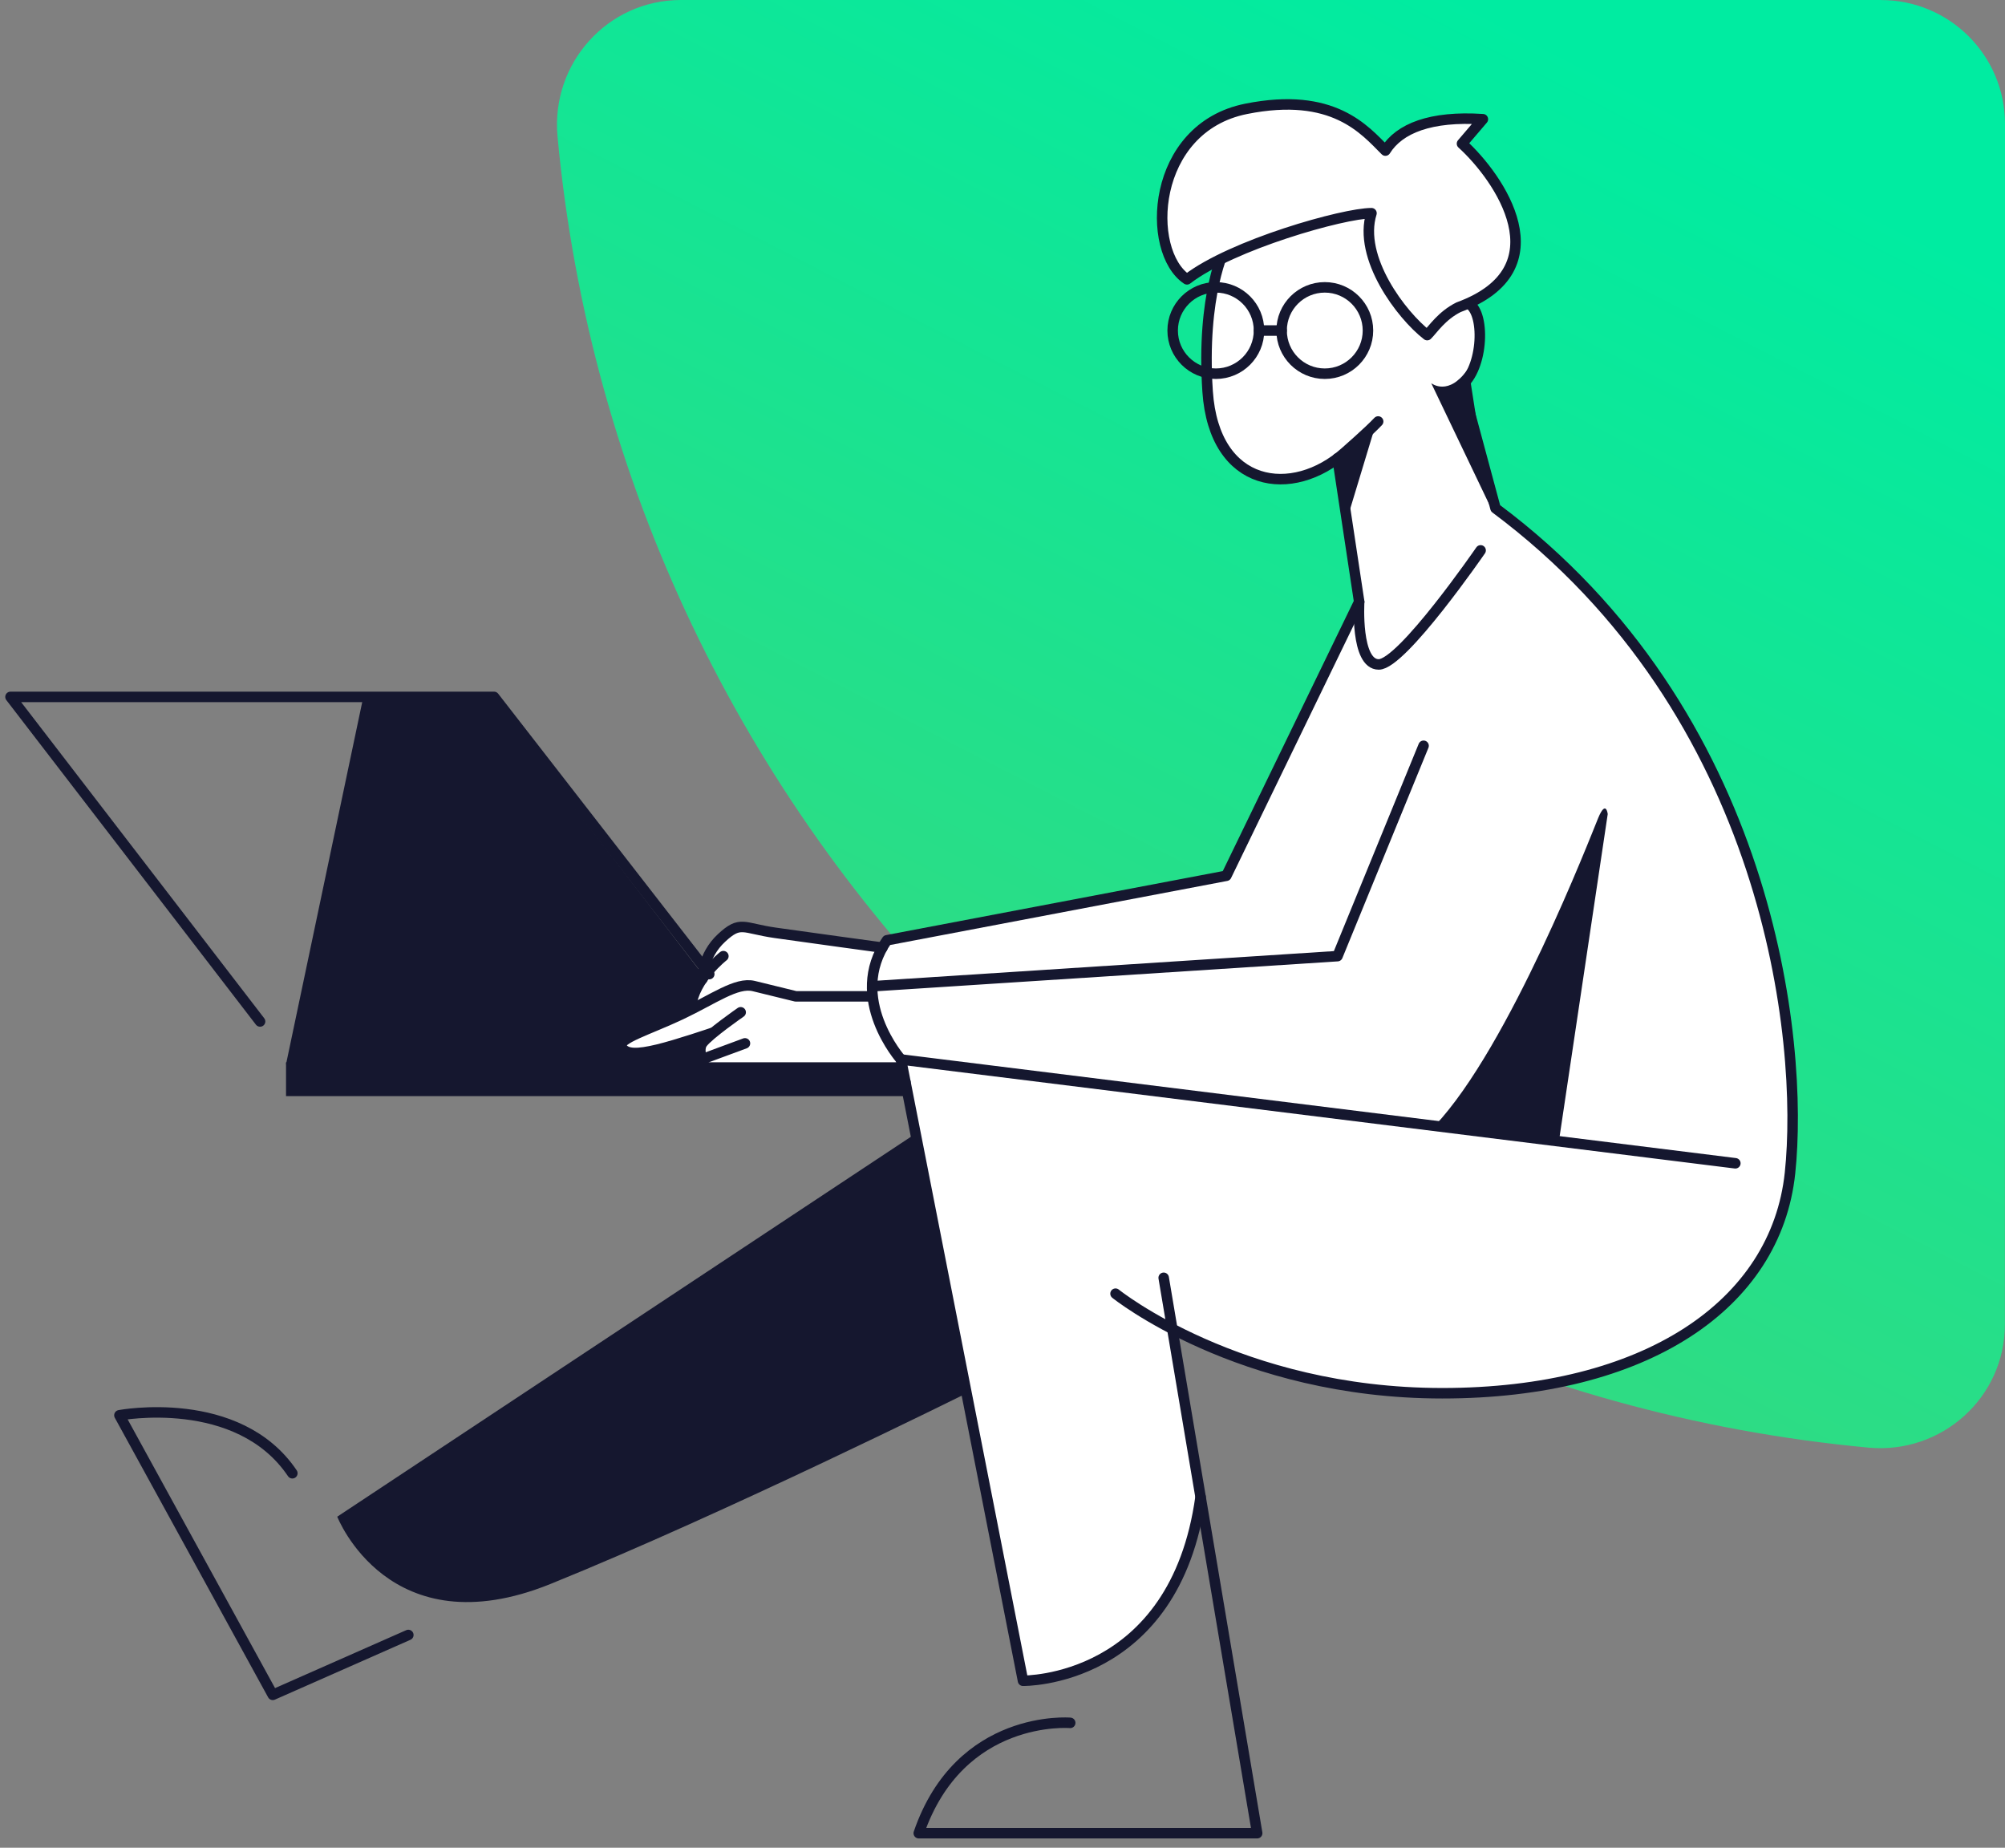 <svg width="191" height="176" viewBox="0 0 191 176" fill="none" xmlns="http://www.w3.org/2000/svg">
<rect x="0" y="0" width="191" height="176" fill="#808080" stroke="none"/>
<path fill-rule="evenodd" clip-rule="evenodd" d="M179.197 0H64.865C57.874 0 52.464 6.038 53.111 13.001C59.266 79.113 111.887 131.734 177.99 137.889C184.952 138.536 190.99 133.135 190.99 126.148C190.995 99.685 191 37.781 191 11.809C191 5.289 185.716 0.005 179.197 0.005V0Z" fill="url(#paint0_linear_6541_25875)"/>
<path d="M27.248 101.37H73.509L46.4 66.119H34.665L27.248 101.37Z" fill="#15172F"/>
<path d="M115.682 23.512C116.28 25.233 115.891 25.977 115.891 25.977C114.895 29.204 114.934 34.235 115.133 38.236C115.332 42.236 118.336 45.858 121.967 45.639C125.599 45.425 127.135 43.656 127.135 43.656L127.417 44.361C127.417 44.361 129.162 54.267 129.337 55.983C129.512 57.699 128.889 58.608 128.889 58.608L116.825 83.409L84.494 89.553L83.926 90.423L74.792 89.018C72.42 88.668 70.903 88.202 70.116 88.279C69.333 88.362 67.326 90.705 67.034 92.071C66.742 93.442 66.29 93.957 66.032 94.949C65.775 95.94 65.318 96.407 65.318 96.407C65.318 96.407 61.648 97.967 60.044 98.755C58.44 99.547 59.602 100.101 59.917 100.218C60.233 100.334 62.941 100.898 62.941 100.898L65.303 101.924L86.011 101.744L97.454 160.076C111.482 158.831 113.529 146.616 114 144.71C114.472 142.805 114.19 141.473 114.03 140.525C113.869 139.577 111.677 126.559 111.677 126.559C118.954 130.356 132.623 134.794 148.071 131.731C163.524 128.669 167.553 120.571 168.978 117.571C170.402 114.577 172.594 103.902 168.307 87.74C164.019 71.577 157.866 64.422 153.802 59.065C149.738 53.708 142.471 48.395 142.471 48.395L138.028 37.833L139.605 36.231C139.605 36.231 140.992 33.891 140.931 31.257C140.873 28.765 139.039 25.738 139.039 25.738L131.621 19.915H118.176L115.687 23.488L115.682 23.512Z" fill="white"/>
<path d="M101.95 164.105C101.95 164.105 91.441 163.216 87.523 174.615H119.761L110.855 121.713" stroke="#15172F" stroke-linecap="round" stroke-linejoin="round"/>
<path d="M106.267 123.225C106.267 123.225 118.02 132.709 137.391 132.709C156.762 132.709 169.187 124.295 170.519 111.734C171.855 99.178 168.647 67.917 142.466 48.415L139.273 36.562" stroke="#15172F" stroke-linecap="round" stroke-linejoin="round"/>
<path d="M165.312 110.805L85.831 100.918L97.454 160.095C97.454 160.095 111.915 160.333 114.37 142.581" stroke="#15172F" stroke-linecap="round" stroke-linejoin="round"/>
<path d="M87.216 107.986L32.127 144.467C32.127 144.467 37.042 157.101 52.432 150.879C68.978 144.19 92.073 132.713 92.073 132.713L87.216 107.991V107.986Z" fill="#15172F"/>
<path d="M38.898 155.735L25.983 161.437L11.376 134.808C11.376 134.808 22.687 132.669 27.849 140.33" stroke="#15172F" stroke-linecap="round" stroke-linejoin="round"/>
<path d="M116.732 23.571C116.732 23.571 114.418 28.024 115.04 37.284C115.663 46.544 123.144 47.526 128.131 43.073C128.131 43.073 130.45 41.046 131.286 40.147" stroke="#15172F" stroke-linecap="round" stroke-linejoin="round"/>
<path d="M141.047 52.425C141.047 52.425 133.566 63.289 131.34 63.289C129.113 63.289 129.478 57.32 129.478 57.32L127.412 43.656" stroke="#15172F" stroke-linecap="round" stroke-linejoin="round"/>
<path d="M135.612 71.038L127.412 91.074L83.337 93.928" stroke="#15172F" stroke-linecap="round" stroke-linejoin="round"/>
<path d="M85.831 100.918C85.831 100.918 80.664 95.085 84.494 89.563L116.824 83.418L129.477 57.325" stroke="#15172F" stroke-linecap="round" stroke-linejoin="round"/>
<path d="M148.503 108.71L153.155 77.537C153.155 77.537 152.99 76.132 152.251 77.906C151.517 79.676 143.788 99.718 136.672 107.242L148.499 108.715L148.503 108.71Z" fill="#15172F"/>
<path d="M84.057 90.263C84.057 90.263 76.965 89.296 73.849 88.853C70.733 88.406 70.553 87.653 68.731 89.344C66.903 91.036 66.903 93.262 66.903 93.262" stroke="#15172F" stroke-linecap="round" stroke-linejoin="round"/>
<path d="M68.91 91.075C68.91 91.075 66.105 93.257 65.838 95.882" stroke="#15172F" stroke-linecap="round" stroke-linejoin="round"/>
<path d="M83.08 94.905H75.808C75.808 94.905 73.445 94.326 71.802 93.923C70.154 93.524 67.972 95.167 64.856 96.64C61.74 98.108 58.799 98.954 59.203 99.712C59.606 100.47 60.763 100.427 62.63 99.979C64.501 99.532 67.884 98.375 67.884 98.375" stroke="#15172F" stroke-linecap="round" stroke-linejoin="round"/>
<path d="M70.558 96.422C70.558 96.422 67.53 98.517 66.908 99.362C66.286 100.208 67.374 102.036 67.374 102.036L86.254 103.086" stroke="#15172F" stroke-linecap="round" stroke-linejoin="round"/>
<path d="M67.034 101.346C67.034 101.346 61.118 101.589 60.851 100.563L66.713 98.774L66.907 99.363C66.907 99.363 66.587 99.951 67.039 101.351L67.034 101.346Z" fill="#15172F"/>
<path d="M70.967 99.382L66.903 100.884" stroke="#15172F" stroke-linecap="round" stroke-linejoin="round"/>
<path d="M27.248 101.186H85.924L86.736 104.408H27.248V101.186Z" fill="#15172F"/>
<path d="M24.775 97.297L1 66.381H47.062L67.566 92.786" stroke="#15172F" stroke-linecap="round" stroke-linejoin="round"/>
<path d="M127.329 43.836L131.072 40.37L128.326 49.445L127.329 43.836Z" fill="#15172F"/>
<path d="M115.823 35.596C118.094 35.596 119.935 33.755 119.935 31.484C119.935 29.212 118.094 27.371 115.823 27.371C113.552 27.371 111.71 29.212 111.71 31.484C111.71 33.755 113.552 35.596 115.823 35.596Z" stroke="#15172F" stroke-linecap="round" stroke-linejoin="round"/>
<path d="M126.201 35.596C128.472 35.596 130.314 33.755 130.314 31.484C130.314 29.212 128.472 27.371 126.201 27.371C123.93 27.371 122.089 29.212 122.089 31.484C122.089 33.755 123.93 35.596 126.201 35.596Z" stroke="#15172F" stroke-linecap="round" stroke-linejoin="round"/>
<path d="M122.089 31.484H119.936" stroke="#15172F" stroke-linecap="round" stroke-linejoin="round"/>
<path d="M136.336 36.495C136.336 36.495 138.028 37.857 139.885 35.066L141.926 48.168L136.341 36.495H136.336Z" fill="#15172F"/>
<path d="M113.075 26.608C117.386 23.292 127.997 20.308 130.65 20.308C129.323 24.552 133.525 30.041 135.957 31.92C136.509 31.368 137.349 30.063 138.941 29.267C148.889 25.62 142.809 16.888 139.272 13.683L141.261 11.355C136.287 11.03 133.303 12.223 131.976 14.345C129.987 12.361 127.004 8.71 118.714 10.367C109.604 12.187 109.096 23.955 113.075 26.608Z" fill="white" stroke="#15172F" stroke-linejoin="round"/>
<path d="M139.936 28.936C141.594 29.931 141.262 35.568 138.941 36.894" stroke="#15172F" stroke-linejoin="round"/>
<defs>
<linearGradient id="paint0_linear_6541_25875" x1="153.928" y1="6.897" x2="90.993" y2="128.889" gradientUnits="userSpaceOnUse">
<stop stop-color="#00ECA1"/>
<stop offset="1" stop-color="#39D87D"/>
</linearGradient>
</defs>
</svg>
